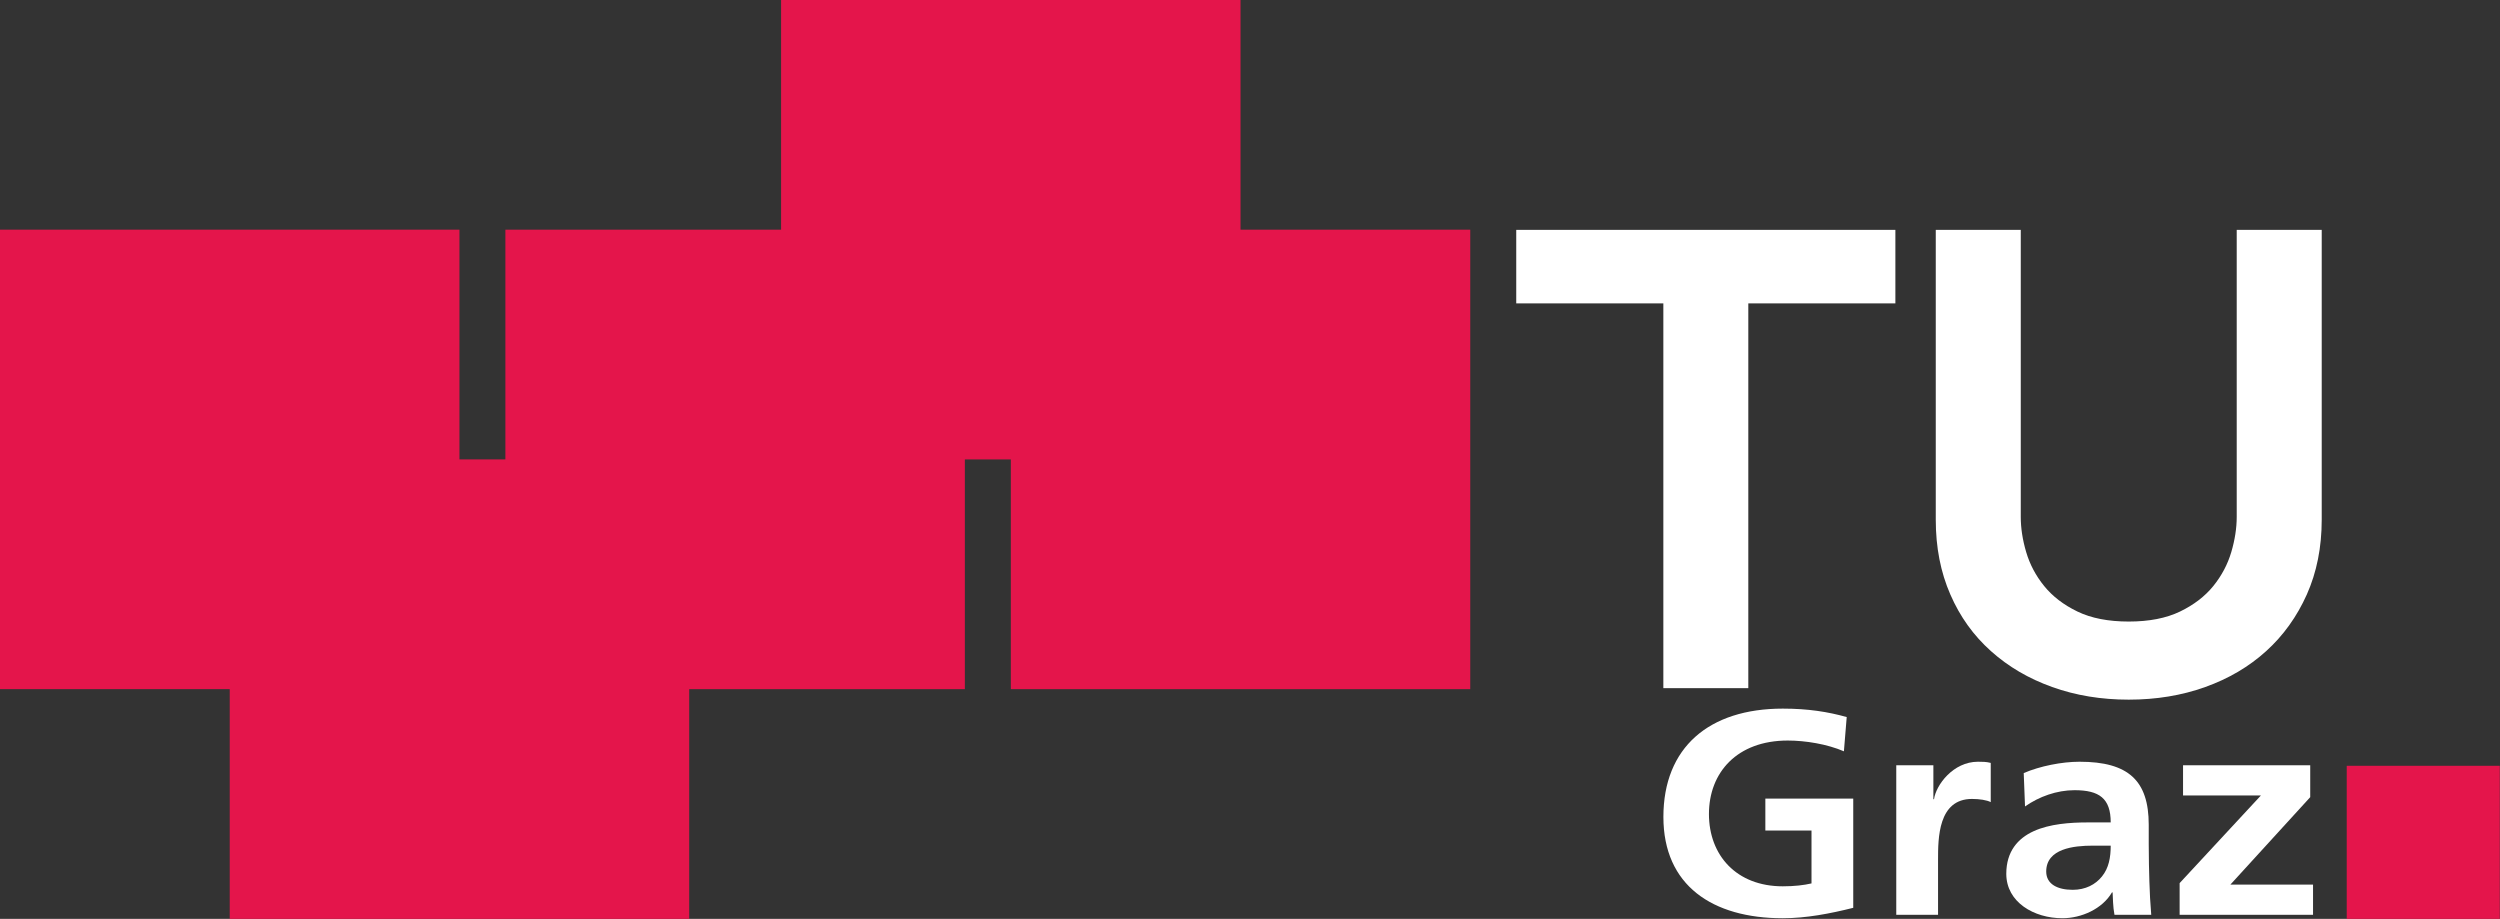 <?xml version="1.0" encoding="UTF-8" standalone="no"?>
<svg
   id="int-header-logo-img"
   xml:space="preserve"
   height="51.862"
   width="141.1"
   version="1.1"
   viewBox="0 0 141.1 51.862"
   sodipodi:docname="tugraz_white.svg"
   inkscape:version="1.2.2 (b0a8486541, 2022-12-01)"
   xmlns:inkscape="http://www.inkscape.org/namespaces/inkscape"
   xmlns:sodipodi="http://sodipodi.sourceforge.net/DTD/sodipodi-0.dtd"
   xmlns="http://www.w3.org/2000/svg"
   xmlns:svg="http://www.w3.org/2000/svg"><rect x="0" y="0" width="141.1" height="51.862" fill="#333333" stroke="none"/><defs
     id="defs33" /><sodipodi:namedview
     id="namedview31"
     pagecolor="#ffffff"
     bordercolor="#666666"
     borderopacity="1.0"
     inkscape:showpageshadow="2"
     inkscape:pageopacity="0.0"
     inkscape:pagecheckerboard="0"
     inkscape:deskcolor="#d1d1d1"
     showgrid="false"
     inkscape:zoom="9.3692413"
     inkscape:cx="57.742136"
     inkscape:cy="25.989298"
     inkscape:window-width="3840"
     inkscape:window-height="2136"
     inkscape:window-x="3840"
     inkscape:window-y="0"
     inkscape:window-maximized="1"
     inkscape:current-layer="g26" /><g
     transform="matrix(1.25 0 0 -1.25 0 51.862)"
     id="g28"><g
       transform="scale(.1)"
       id="g26"><path
         style="fill:#e4154b"
         d="m0 103.73h207.45v207.46l-207.45 0.01v-207.47z"
         id="path2" /><path
         style="fill:#e4154b"
         d="m228.19 103.73h207.46v207.46h-207.46v-207.46z"
         id="path4" /><path
         style="fill:#e4154b"
         d="m456.41 103.73h207.44v207.46h-207.44v-207.46z"
         id="path6" /><path
         style="fill:#e4154b"
         d="m103.72 0h207.47v207.46h-207.47v-207.46z"
         id="path8" /><path
         style="fill:#e4154b"
         d="m352.68 207.46h207.44v207.46h-207.44v-207.46z"
         id="path10" /><path
         style="fill:#ffffff;fill-opacity:1"
         d="m751.04 277.91h-66.426v33.195h171.19v-33.195h-66.407v-173.73h-38.359v173.73"
         id="path12" /><path
         style="fill:#ffffff;fill-opacity:1"
         d="m1048.3 180.22c0-12.461-2.25-23.711-6.72-33.75-4.5-10.039-10.61-18.555-18.36-25.567-7.76-7.031-16.9-12.421-27.503-16.21-10.605-3.809-22.109-5.704-34.551-5.704-12.422 0-23.945 1.895-34.551 5.704-10.605 3.789-19.824 9.179-27.656 16.21-7.851 7.012-13.984 15.528-18.34 25.567-4.394 10.039-6.582 21.289-6.582 33.75v130.89h38.379v-129.59c0-5.039 0.801-10.351 2.442-15.898 1.64-5.547 4.336-10.664 8.125-15.332s8.789-8.516 15.039-11.523c6.211-3.008 13.926-4.512 23.144-4.512 9.199 0 16.914 1.504 23.145 4.512 6.23 3.007 11.25 6.855 15.039 11.523 3.77 4.668 6.48 9.785 8.12 15.332 1.63 5.547 2.45 10.859 2.45 15.898v129.59h38.38v-130.89"
         id="path14" /><path
         style="fill:#ffffff;fill-opacity:1"
         d="m832.56 75.664c-7.597 3.281-17.46 4.863-25.332 4.863-22.929 0-35.605-14.434-35.605-33.184 0-18.613 12.383-32.637 33.34-32.637 5.351 0 9.59 0.527 12.969 1.309v23.867h-20.84v14.414h39.687v-49.297c-10.41-2.617-21.25-4.707-31.816-4.707-31.797 0-53.906 14.805-53.906 45.742 0 31.348 20.566 48.906 53.906 48.906 11.406 0 20.41-1.445 28.867-3.809l-1.27-15.469"
         id="path16" /><path
         style="fill:#ffffff;fill-opacity:1"
         d="m856.2 69.375h16.758v-15.332h0.293c0.84 6.289 8.574 16.914 19.824 16.914 1.836 0 3.828 0 5.782-0.527v-17.715c-1.68 0.918-5.059 1.445-8.457 1.445-15.333 0-15.333-17.832-15.333-27.52v-24.785h-18.867v67.52"
         id="path18" /><path
         style="fill:#ffffff;fill-opacity:1"
         d="m913.75 65.84c7.324 3.145 17.187 5.117 25.215 5.117 22.09 0 31.23-8.535 31.23-28.457v-8.652c0-6.816 0.156-11.934 0.293-16.914 0.137-5.117 0.41-9.824 0.84-15.078h-16.602c-0.703 3.535-0.703 8.008-0.839 10.098h-0.293c-4.36-7.462-13.81-11.661-22.38-11.661-12.793 0-25.332 7.207-25.332 20.059 0 10.078 5.195 15.976 12.383 19.258 7.187 3.281 16.464 3.945 24.355 3.945h10.41c0 10.879-5.195 14.551-16.328 14.551-8.008 0-16.035-2.891-22.363-7.344l-0.586 15.078zm22.11-52.715c5.782 0 10.274 2.363 13.223 6.035 3.105 3.809 3.945 8.652 3.945 13.906h-8.164c-8.437 0-20.957-1.309-20.957-11.68 0-5.762 5.195-8.262 11.953-8.262"
         id="path20" /><path
         style="fill:#ffffff;fill-opacity:1"
         d="m985.69 69.375h57.422v-14.414l-36.04-39.473h37.31v-13.633h-60.235v14.297l36.715 39.59h-35.172v13.633"
         id="path22" /><path
         style="fill:#e4154b"
         d="m1059.6 0h69.102v69.121h-69.102v-69.121z"
         id="path24" /></g></g></svg>
